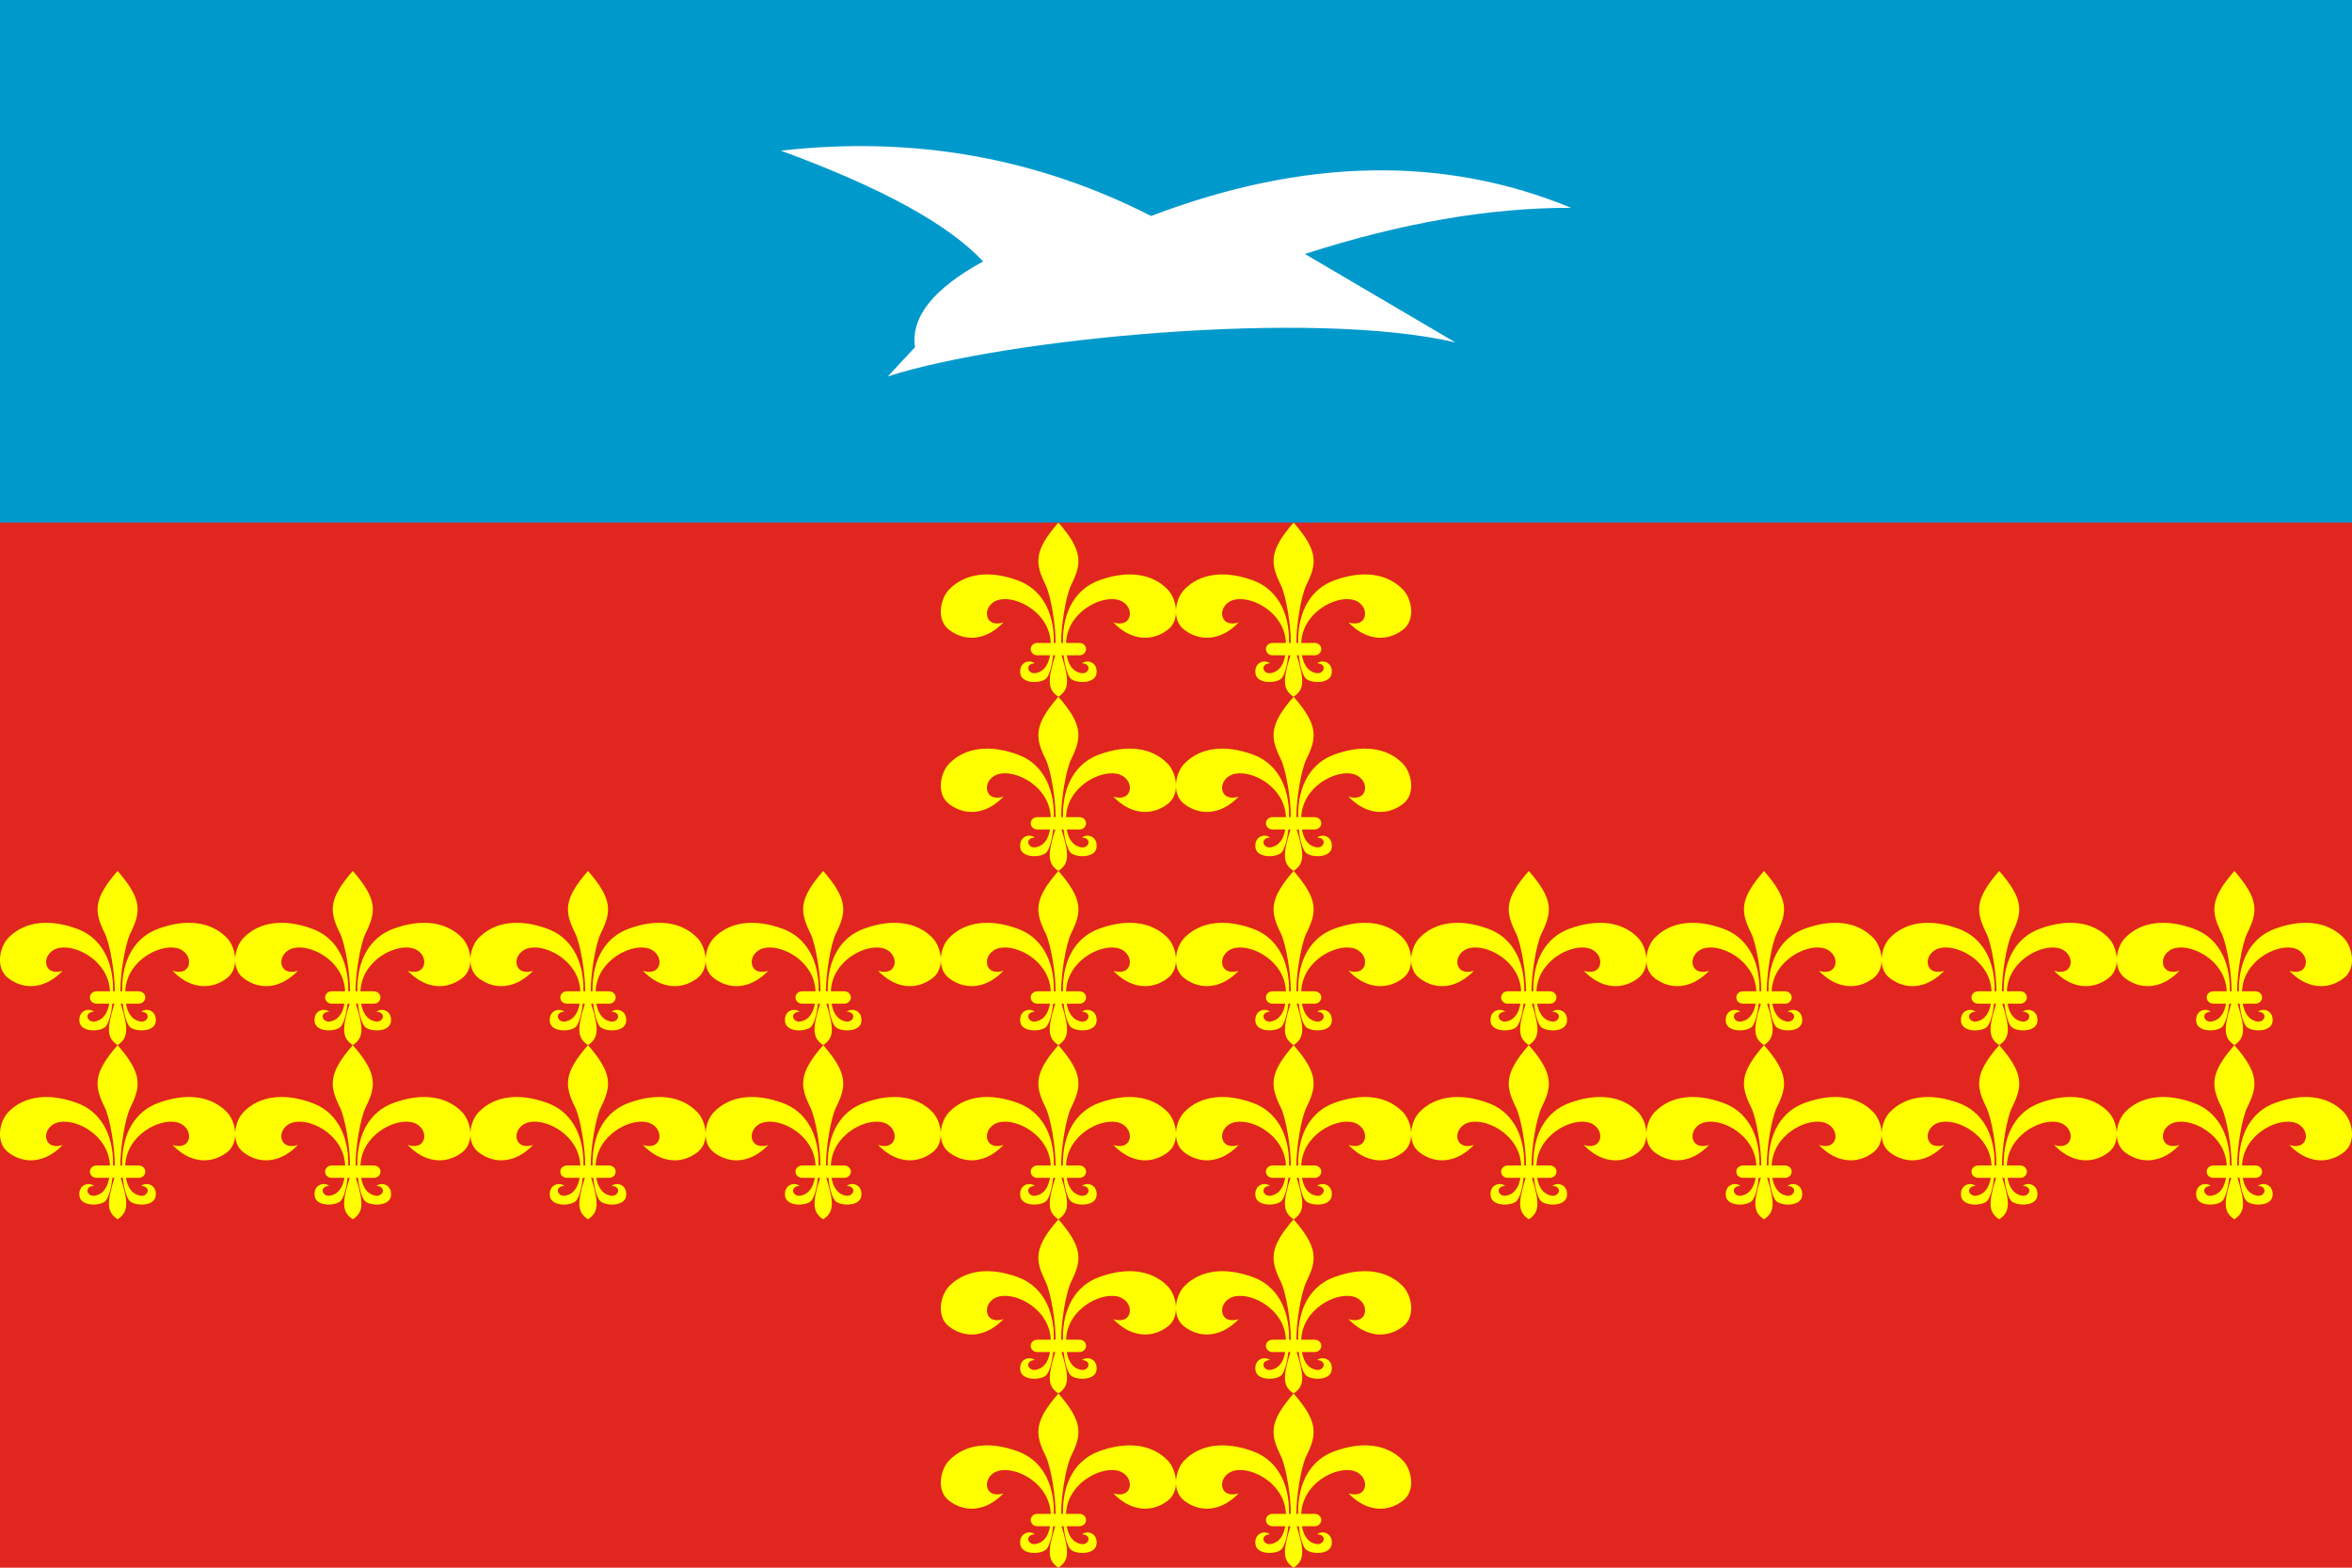 <?xml version="1.0" encoding="UTF-8"?>
<svg xmlns="http://www.w3.org/2000/svg" width="1500" height="1000" viewBox="0 0 13500 9000" xmlns:xlink="http://www.w3.org/1999/xlink">
 <defs>
  <style type="text/css">
   <![CDATA[
    .fil1 {fill:#0099cc}
    .fil0 {fill:#e0261e}
    .fil2 {fill:#ffff00}
    .fil3 {fill:white}
   ]]>
  </style>
 </defs>
<rect class="fil0" width="13500" height="9000"/>
<rect class="fil1" width="13500" height="3000"/>
<path class="fil3" d="M8354 1966c-812,-192 -2578,-25 -3258,195l156 -168c-25,-172 105,-336 391,-492 -197,-212 -584,-425 -1161,-636 759,-86 1467,39 2125,375 875,-333 1679,-349 2411,-47 -468,-1 -977,87 -1528,265l864 508z"/>
<g id="Tw10">
<g id="Tw5">
<path id="Tw" class="fil2" d="M5954 5691l77 0c-7,-173 -191,-269 -291,-249 -107,21 -100,169 20,131 -94,99 -214,117 -312,43 -76,-57 -51,-180 0,-232 91,-94 234,-111 394,-52 129,47 210,172 207,359l10 0c1,-94 -26,-270 -58,-334 -60,-122 -69,-193 74,-357 143,164 134,235 74,357 -32,64 -59,240 -58,334l10 0c-3,-187 78,-312 207,-359 160,-59 303,-42 394,52 51,52 76,175 0,232 -98,74 -218,56 -312,-43 120,38 127,-110 20,-131 -100,-20 -284,76 -291,249l77 0c21,0 38,16 38,35l0 0c0,20 -17,36 -38,36l-73 0c14,78 53,95 77,101 49,14 73,-52 10,-55 35,-25 91,-4 84,57 -7,65 -127,59 -152,27 -18,-24 -31,-74 -37,-130l-12 0c47,149 42,198 -18,238 -60,-40 -65,-89 -18,-238l-12 0c-6,56 -19,106 -37,130 -25,32 -145,38 -152,-27 -7,-61 49,-82 84,-57 -63,3 -39,69 10,55 24,-6 63,-23 77,-101l-73 0c-21,0 -38,-16 -38,-36l0 0c0,-19 17,-35 38,-35z"/>
<use xlink:href="#Tw" transform="translate(-1350 0)"/>
<use xlink:href="#Tw" transform="translate(-2700 0)"/>
<use xlink:href="#Tw" transform="translate(-4050 0)"/>
<use xlink:href="#Tw" transform="translate(-5400 0)"/>
</g>
<use xlink:href="#Tw5" transform="translate(6750 0)"/>
</g>
<use xlink:href="#Tw10" transform="translate(0 1000)"/>
<g id="Tw4">
<use xlink:href="#Tw" transform="translate(0 -1000)"/>
<use xlink:href="#Tw" transform="translate(0 -2000)"/>
<use xlink:href="#Tw" transform="translate(1350 -1000)"/>
<use xlink:href="#Tw" transform="translate(1350 -2000)"/>
</g>
<use xlink:href="#Tw4" transform="translate(0 4000)"/>
</svg>